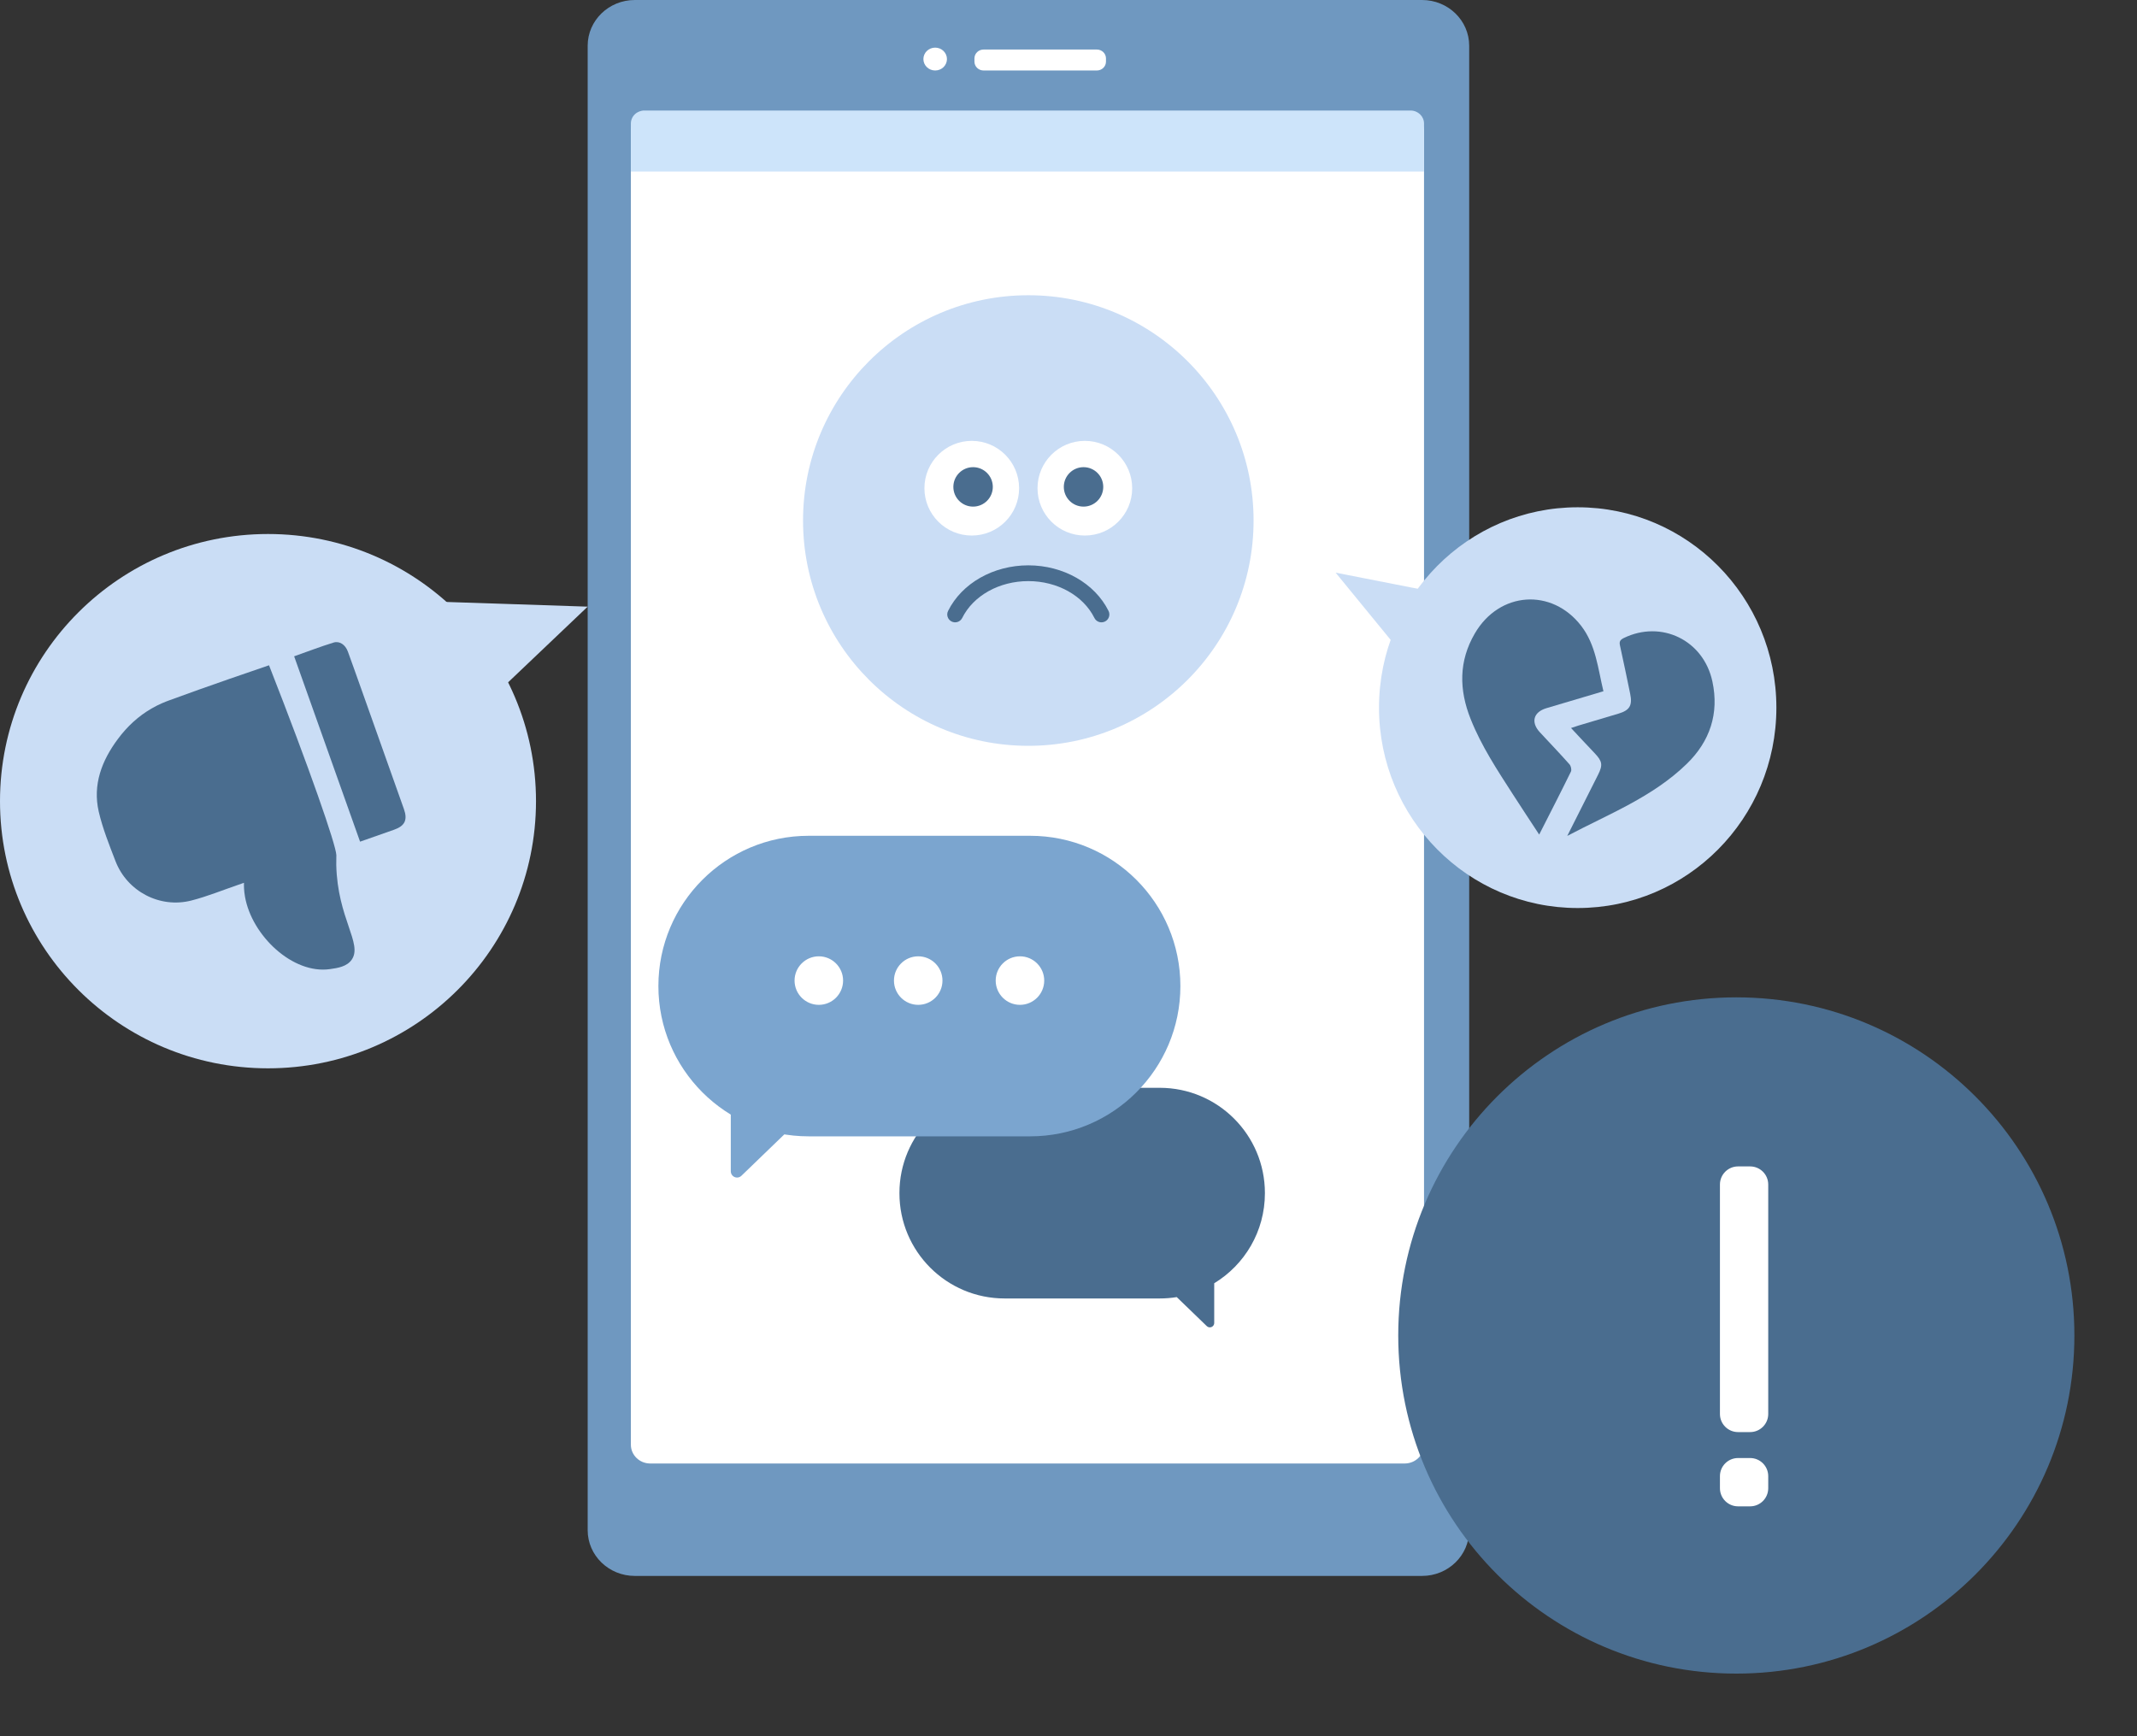 <svg width="160" height="130" viewBox="0 0 160 130" fill="none" xmlns="http://www.w3.org/2000/svg">
<rect x="0" y="0" width="160" height="130" fill="#333333" stroke="none"/>
<path d="M106.472 0H47.528C45.58 0 44 1.533 44 3.424V114.573C44 116.465 45.58 117.998 47.528 117.998H106.472C108.421 117.998 110 116.465 110 114.573V3.424C110 1.533 108.421 0 106.472 0Z" fill="#6F98C0"/>
<path d="M48.683 8.418H105.17C105.97 8.418 106.619 9.048 106.619 9.825V108.173C106.619 108.95 105.97 109.58 105.17 109.58H48.683C47.883 109.58 47.234 108.95 47.234 108.173V9.825C47.234 9.048 47.883 8.418 48.683 8.418Z" fill="white"/>
<path d="M48.25 8.276H105.611C106.168 8.276 106.619 8.712 106.619 9.249V12.841H47.234V9.249C47.234 8.99 47.341 8.741 47.532 8.558C47.723 8.375 47.982 8.273 48.25 8.276Z" fill="#CDE4FA"/>
<path d="M70.018 5.278C70.505 5.278 70.9 4.895 70.9 4.422C70.9 3.95 70.505 3.566 70.018 3.566C69.531 3.566 69.136 3.95 69.136 4.422C69.136 4.895 69.531 5.278 70.018 5.278Z" fill="white"/>
<path d="M82.123 3.709H73.641C73.264 3.709 72.958 4.006 72.958 4.372V4.615C72.958 4.981 73.264 5.278 73.641 5.278H82.123C82.5 5.278 82.806 4.981 82.806 4.615V4.372C82.806 4.006 82.5 3.709 82.123 3.709Z" fill="white"/>
<path fill-rule="evenodd" clip-rule="evenodd" d="M75.217 81.45C70.868 81.45 67.342 84.977 67.342 89.327V89.347C67.342 93.697 70.868 97.223 75.217 97.223H86.83C87.264 97.223 87.689 97.188 88.104 97.121L90.354 99.294C90.415 99.353 90.497 99.386 90.582 99.386C90.763 99.386 90.91 99.239 90.91 99.058L90.91 96.085C93.185 94.704 94.705 92.203 94.705 89.347V89.327C94.705 84.977 91.179 81.45 86.83 81.45H75.217Z" fill="#4A6D8F"/>
<path d="M77.127 62.58H60.545C54.332 62.58 49.295 67.617 49.295 73.832C49.295 80.046 54.332 85.084 60.545 85.084H77.127C83.34 85.084 88.377 80.046 88.377 73.832C88.377 67.617 83.34 62.58 77.127 62.58Z" fill="#7BA5CF"/>
<path fill-rule="evenodd" clip-rule="evenodd" d="M54.715 81.811V87.701C54.715 87.96 54.925 88.17 55.184 88.17C55.305 88.17 55.422 88.123 55.509 88.039L59.837 83.862L54.715 81.811Z" fill="#7BA5CF"/>
<path d="M61.307 75.238C62.31 75.238 63.123 74.424 63.123 73.421C63.123 72.418 62.31 71.605 61.307 71.605C60.303 71.605 59.49 72.418 59.49 73.421C59.49 74.424 60.303 75.238 61.307 75.238Z" fill="white"/>
<path d="M68.748 75.238C69.751 75.238 70.564 74.424 70.564 73.421C70.564 72.418 69.751 71.605 68.748 71.605C67.745 71.605 66.932 72.418 66.932 73.421C66.932 74.424 67.745 75.238 68.748 75.238Z" fill="white"/>
<path d="M76.365 75.238C77.368 75.238 78.182 74.424 78.182 73.421C78.182 72.418 77.368 71.605 76.365 71.605C75.362 71.605 74.549 72.418 74.549 73.421C74.549 74.424 75.362 75.238 76.365 75.238Z" fill="white"/>
<path d="M33.079 45.061L44 45.423L37.1 51.986L33.079 45.061Z" fill="#CADDF5"/>
<path d="M20.066 39.984C31.147 39.984 40.131 48.94 40.131 59.987C40.131 71.035 31.147 79.991 20.066 79.991C8.984 79.991 0 71.035 0 59.987C0 48.94 8.984 39.984 20.066 39.984Z" fill="#CADDF5"/>
<path d="M20.142 49.813C23.172 57.538 25.154 63.254 25.183 64.025C25.189 64.189 25.171 64.411 25.177 64.773C25.271 68.77 27.159 70.646 26.338 71.85C25.974 72.382 25.277 72.481 24.702 72.563C21.924 72.96 18.852 70.062 18.342 67.134C18.26 66.678 18.26 66.304 18.266 66.1C18.09 66.164 17.949 66.211 17.814 66.258C16.654 66.655 15.517 67.122 14.332 67.426C11.97 68.034 9.52 66.748 8.646 64.475C8.177 63.26 7.685 62.032 7.392 60.77C6.929 58.748 7.621 56.948 8.828 55.33C9.526 54.389 10.364 53.617 11.349 53.05C11.923 52.717 12.392 52.542 12.644 52.449C15.329 51.455 19.55 50.012 20.142 49.813Z" fill="#4A6D8F"/>
<path d="M26.959 63.02C25.306 58.374 23.671 53.775 22.023 49.141C23.014 48.791 23.987 48.416 24.972 48.113C25.429 47.972 25.857 48.276 26.045 48.785C26.373 49.679 26.689 50.585 27.012 51.484C28.091 54.517 29.169 57.545 30.242 60.578C30.529 61.384 30.318 61.834 29.521 62.12C28.671 62.418 27.827 62.717 26.959 63.02Z" fill="#4A6D8F"/>
<path d="M118.124 67.989C109.908 67.989 103.248 61.272 103.248 52.986C103.248 44.7 109.908 37.983 118.124 37.983C126.34 37.983 133 44.7 133 52.986C133 61.272 126.34 67.989 118.124 67.989Z" fill="#CADDF5"/>
<path d="M104.767 48.702L100 42.878L106.583 44.17L104.767 48.702Z" fill="#CADDF5"/>
<path d="M115.241 62.489C114.555 61.441 113.92 60.482 113.294 59.51C112.12 57.686 110.918 55.874 110.109 53.838C109.236 51.65 109.209 49.502 110.426 47.423C112.262 44.279 116.193 44.011 118.39 46.867C119.496 48.311 119.639 50.066 120.051 51.758C118.588 52.19 117.184 52.606 115.78 53.026C114.805 53.318 114.598 54.082 115.292 54.83C116.034 55.63 116.791 56.418 117.513 57.234C117.62 57.354 117.684 57.642 117.616 57.778C116.859 59.322 116.074 60.85 115.241 62.489Z" fill="#4A6D8F"/>
<path d="M117.343 62.589C118.108 61.066 118.878 59.546 119.643 58.022C120.02 57.274 119.972 57.002 119.385 56.386C118.806 55.782 118.243 55.166 117.624 54.51C117.862 54.43 118.029 54.374 118.195 54.322C119.191 54.026 120.186 53.734 121.178 53.434C122.019 53.182 122.233 52.818 122.054 51.95C121.804 50.746 121.558 49.542 121.293 48.347C121.225 48.051 121.289 47.915 121.57 47.775C124.378 46.403 127.543 47.923 128.209 51.026C128.725 53.426 128.023 55.51 126.29 57.194C123.736 59.682 120.428 60.958 117.343 62.589Z" fill="#4A6D8F"/>
<path fill-rule="evenodd" clip-rule="evenodd" d="M93.857 38.975C93.857 48.292 86.305 55.844 76.991 55.844C67.676 55.844 60.125 48.292 60.125 38.975C60.125 29.659 67.676 22.106 76.991 22.106C86.305 22.106 93.857 29.659 93.857 38.975Z" fill="#CADDF5"/>
<path fill-rule="evenodd" clip-rule="evenodd" d="M76.302 36.555C76.302 38.513 74.715 40.099 72.757 40.099C70.8 40.099 69.213 38.513 69.213 36.555C69.213 34.597 70.8 33.01 72.757 33.01C74.715 33.01 76.302 34.597 76.302 36.555Z" fill="white"/>
<path fill-rule="evenodd" clip-rule="evenodd" d="M84.768 36.555C84.768 38.513 83.181 40.099 81.224 40.099C79.267 40.099 77.68 38.513 77.68 36.555C77.68 34.597 79.267 33.01 81.224 33.01C83.181 33.01 84.768 34.597 84.768 36.555Z" fill="white"/>
<path fill-rule="evenodd" clip-rule="evenodd" d="M74.333 36.456C74.333 37.272 73.671 37.933 72.856 37.933C72.04 37.933 71.379 37.272 71.379 36.456C71.379 35.641 72.04 34.979 72.856 34.979C73.671 34.979 74.333 35.641 74.333 36.456Z" fill="#4A6D8F"/>
<path fill-rule="evenodd" clip-rule="evenodd" d="M82.602 36.456C82.602 37.272 81.941 37.933 81.126 37.933C80.31 37.933 79.649 37.272 79.649 36.456C79.649 35.641 80.31 34.979 81.126 34.979C81.941 34.979 82.602 35.641 82.602 36.456Z" fill="#4A6D8F"/>
<path fill-rule="evenodd" clip-rule="evenodd" d="M82.469 46.598C82.252 46.598 82.043 46.477 81.94 46.27C81.107 44.594 79.164 43.511 76.991 43.511C74.818 43.511 72.875 44.594 72.042 46.27C71.896 46.562 71.542 46.681 71.25 46.536C70.957 46.39 70.838 46.036 70.984 45.744C72.015 43.67 74.373 42.33 76.991 42.33C79.609 42.33 81.966 43.67 82.998 45.744C83.143 46.036 83.024 46.39 82.732 46.536C82.647 46.578 82.558 46.598 82.469 46.598Z" fill="#4A6D8F"/>
<path fill-rule="evenodd" clip-rule="evenodd" d="M130 74.677C116.02 74.677 104.688 86.012 104.688 99.995C104.688 113.977 116.02 125.312 130 125.312C143.98 125.312 155.312 113.977 155.312 99.995C155.312 86.012 143.98 74.677 130 74.677Z" fill="#4A6D8F"/>
<path fill-rule="evenodd" clip-rule="evenodd" d="M131.034 107.228H130.13C129.381 107.228 128.774 106.621 128.774 105.872V88.692C128.774 87.943 129.381 87.336 130.13 87.336H131.034C131.783 87.336 132.39 87.943 132.39 88.692V105.872C132.39 106.621 131.783 107.228 131.034 107.228Z" fill="white"/>
<path fill-rule="evenodd" clip-rule="evenodd" d="M131.034 112.788H130.13C129.381 112.788 128.774 112.181 128.774 111.431V110.527C128.774 109.778 129.381 109.171 130.13 109.171H131.034C131.783 109.171 132.39 109.778 132.39 110.527V111.431C132.39 112.181 131.783 112.788 131.034 112.788Z" fill="white"/>
</svg>
